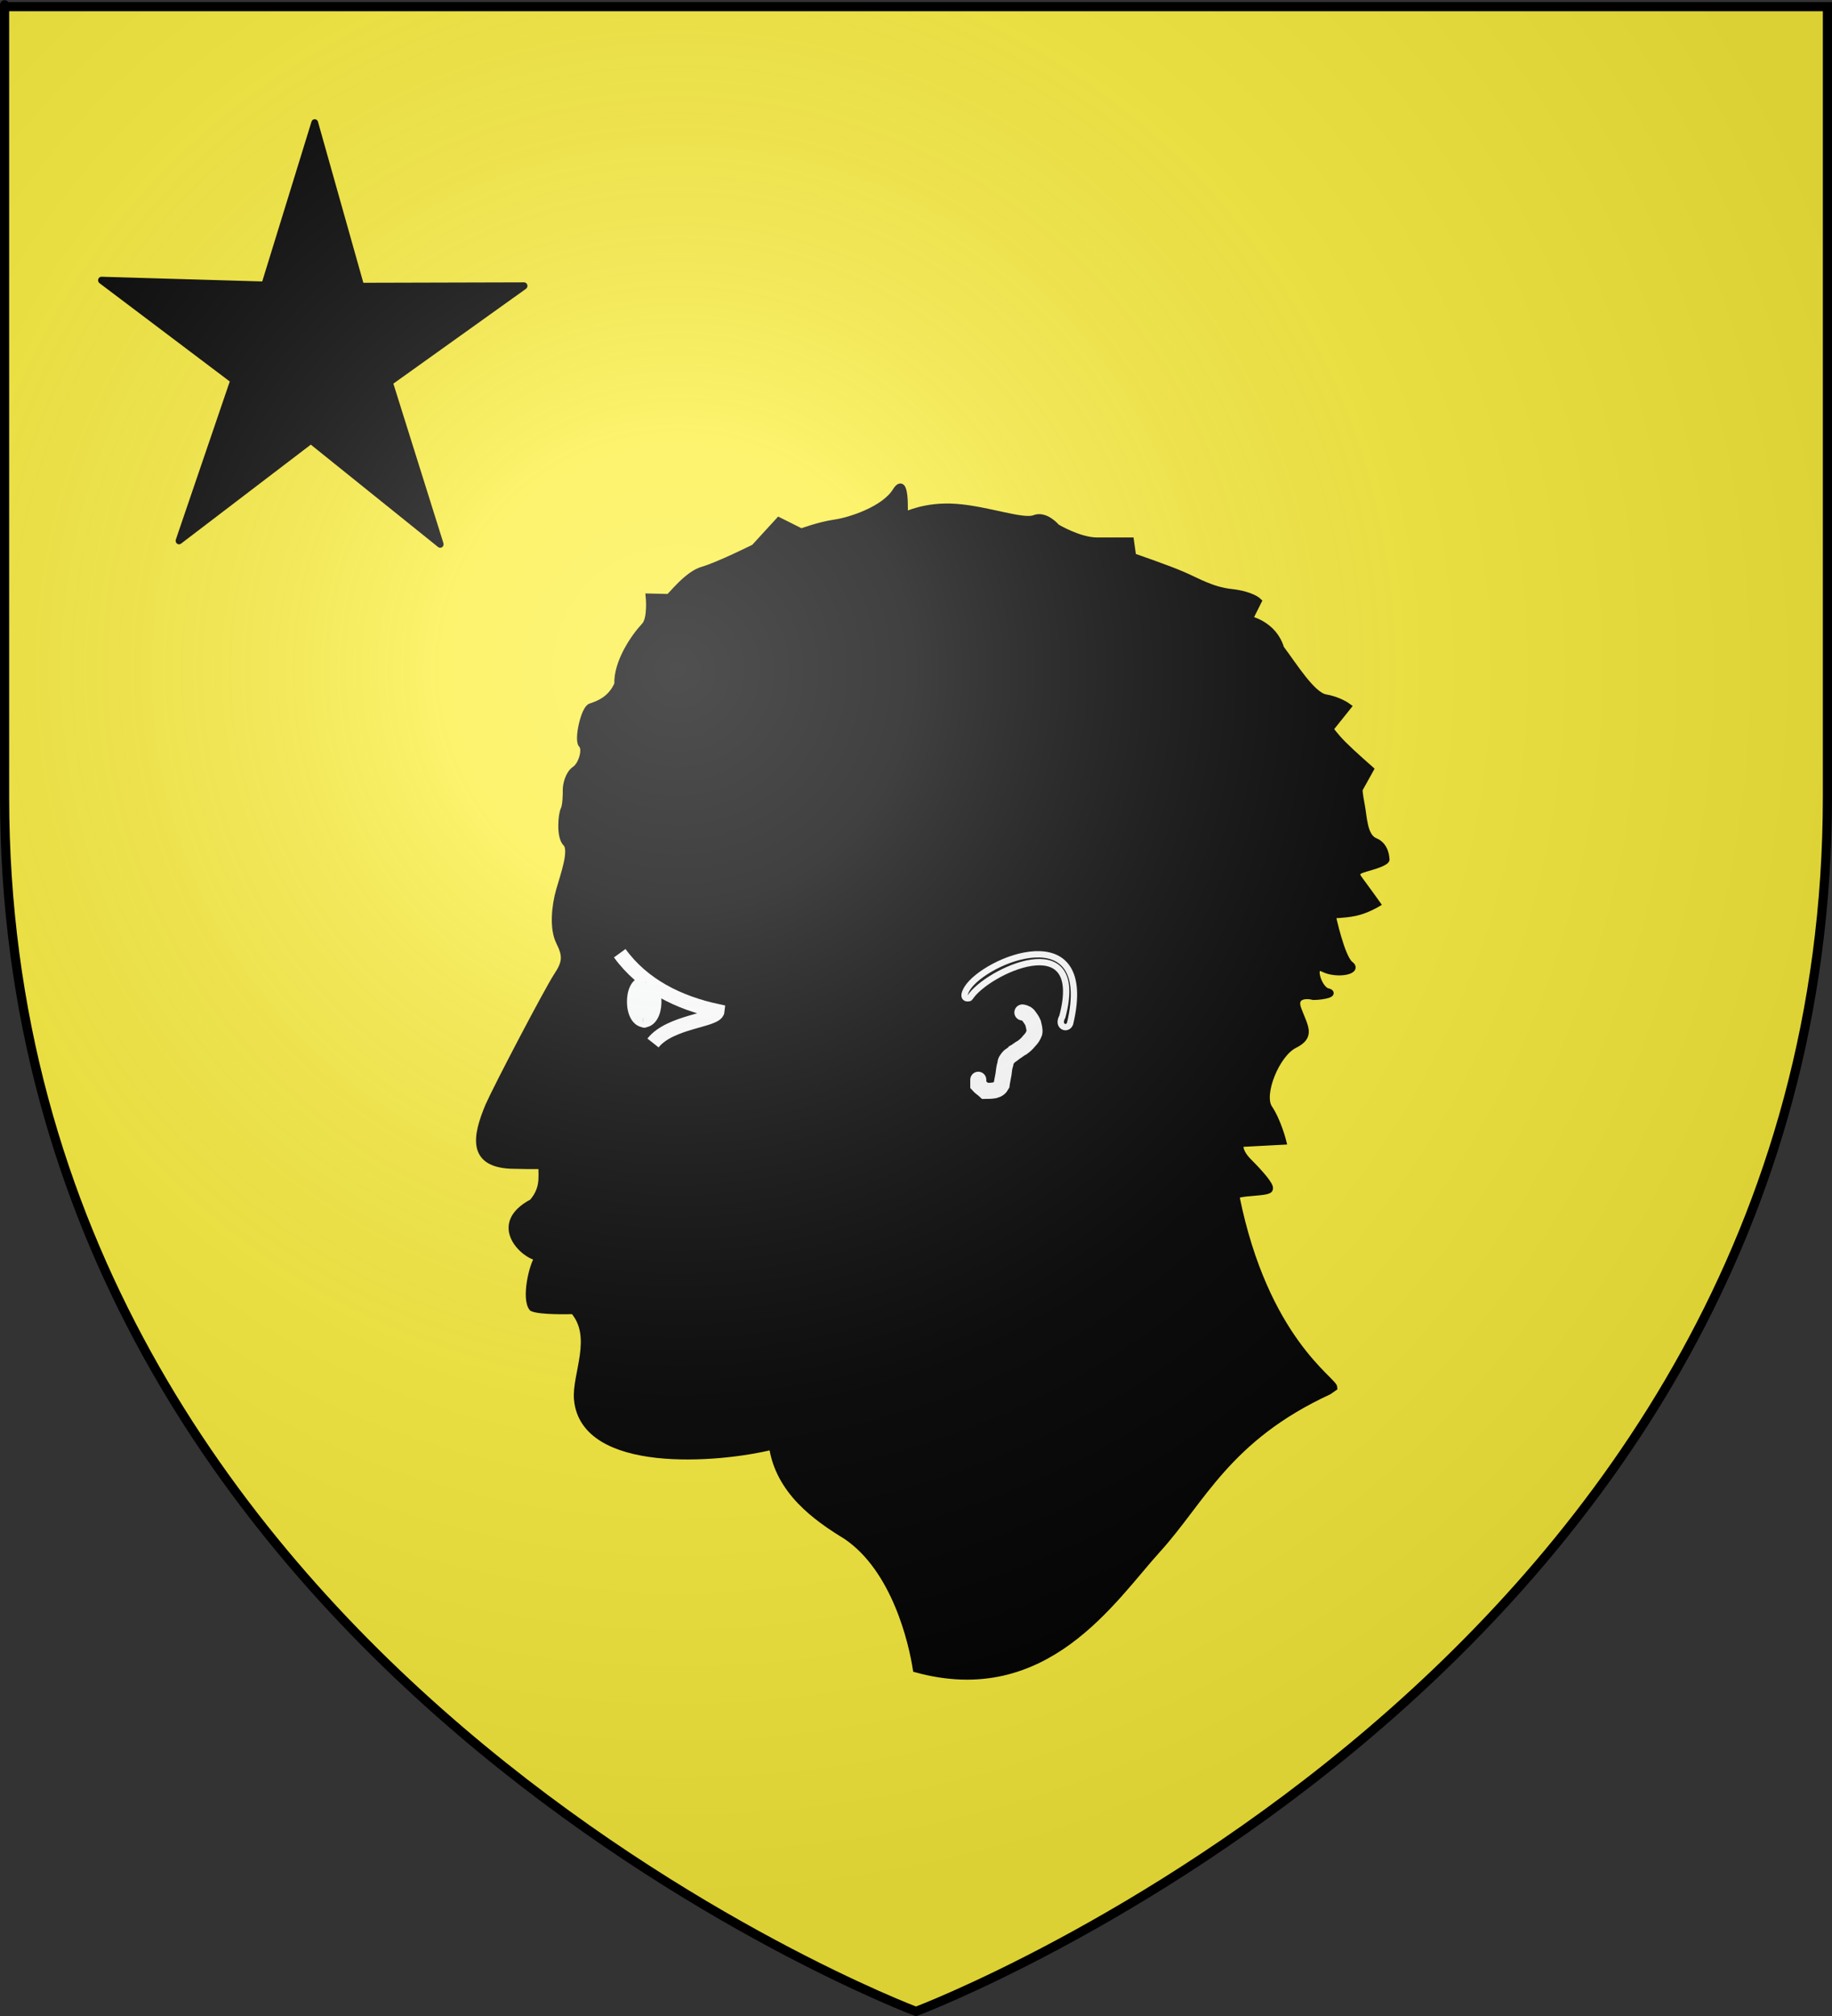 <?xml version="1.0" encoding="UTF-8" standalone="no"?>
<svg
   xmlns:dc="http://purl.org/dc/elements/1.1/"
   xmlns:cc="http://creativecommons.org/ns#"
   xmlns:rdf="http://www.w3.org/1999/02/22-rdf-syntax-ns#"
   xmlns:svg="http://www.w3.org/2000/svg"
   xmlns="http://www.w3.org/2000/svg"
   xmlns:xlink="http://www.w3.org/1999/xlink"
   xmlns:sodipodi="http://sodipodi.sourceforge.net/DTD/sodipodi-0.dtd"
   xmlns:inkscape="http://www.inkscape.org/namespaces/inkscape"
   height="660"
   width="600"
   version="1.0"
   id="svg2"
   sodipodi:version="0.32"
   inkscape:version="0.46"
   sodipodi:docname="Blason_Moirans-en-Montagne.svg"
   sodipodi:docbase="D:\Mes documents\Renaud-Notre Lapin"
   inkscape:export-filename="/Users/olivier/Desktop/Blason Rouge/Blason_Vide_3D.png"
   inkscape:export-xdpi="144"
   inkscape:export-ydpi="144"
   inkscape:output_extension="org.inkscape.output.svg.inkscape">
  <rect width="100%" height="100%" fill="#333333" stroke="none"/>
  <sodipodi:namedview
     inkscape:window-height="1545"
     inkscape:window-width="1677"
     inkscape:pageshadow="2"
     inkscape:pageopacity="0.0"
     guidetolerance="10.0"
     gridtolerance="10.0"
     objecttolerance="10.0"
     borderopacity="1.0"
     bordercolor="#666666"
     pagecolor="#ffffff"
     id="base"
     showgrid="false"
     height="660px"
     inkscape:zoom="0.76818182"
     inkscape:cx="143.13597"
     inkscape:cy="37.091093"
     inkscape:window-x="2802"
     inkscape:window-y="0"
     inkscape:current-layer="layer3"
     showguides="true"
     inkscape:guide-bbox="true">
    <sodipodi:guide
       orientation="1,0"
       position="300,305.917"
       id="guide3626" />
  </sodipodi:namedview>
  <desc
     id="desc4">Flag of Canton of Valais (Wallis)</desc>
  <defs
     id="defs6">
    <linearGradient
       id="linearGradient2893">
      <stop
         style="stop-color:white;stop-opacity:0.314;"
         offset="0"
         id="stop2895" />
      <stop
         id="stop2897"
         offset="0.19"
         style="stop-color:white;stop-opacity:0.251;" />
      <stop
         style="stop-color:#6b6b6b;stop-opacity:0.125;"
         offset="0.6"
         id="stop2901" />
      <stop
         style="stop-color:black;stop-opacity:0.125;"
         offset="1"
         id="stop2899" />
    </linearGradient>
    <radialGradient
       inkscape:collect="always"
       xlink:href="#linearGradient2893"
       id="radialGradient3163"
       gradientUnits="userSpaceOnUse"
       gradientTransform="matrix(1.353,0,0,1.349,-77.629,-85.747)"
       cx="221.445"
       cy="226.331"
       fx="221.445"
       fy="226.331"
       r="300" />
  </defs>
  <g
     inkscape:groupmode="layer"
     id="layer3"
     inkscape:label="Fond écu"
     style="display:inline">
    <path
       id="path2855"
       style="fill:#fcef3c;fill-opacity:1;fill-rule:evenodd;stroke:none;stroke-width:1px;stroke-linecap:butt;stroke-linejoin:miter;stroke-opacity:1"
       d="M 300,657.198 C 300,657.198 598.5,544.878 598.5,259.426 C 598.5,-26.025 598.5,0.875 598.5,0.875 L 1.5,0.875 L 1.5,259.426 C 1.5,544.878 300,657.198 300,657.198 z"
       sodipodi:nodetypes="cccccc" />
    <g
       id="g2635"
       transform="translate(-156.343,-587.101)">
      <path
         style="font-size:12px;fill:#000000;fill-rule:evenodd;stroke:#000000;stroke-width:2.077"
         d="M 591.542,1042.652 C 558.296,1058.029 550.171,1078.277 535.49,1094.426 C 520.809,1110.576 498.919,1145.318 456.343,1133.572 C 455.008,1124.871 449.509,1100.875 433.455,1090.022 C 423.534,1083.979 411.433,1075.341 409.231,1060.659 C 391.613,1065.064 347.496,1068.586 345.367,1045.244 C 344.633,1037.169 351.55,1024.798 344.152,1016.281 C 342.481,1016.334 333.118,1016.521 330.664,1015.376 C 328.095,1012.342 330.631,1001.303 332.492,998.851 L 332.472,998.749 C 328.078,998.349 316.738,987.987 330.685,980.646 C 334.363,976.322 333.719,972.79 333.707,968.805 C 331.403,968.836 325.739,968.771 324.911,968.716 C 310.21,968.661 312.098,959.176 316.332,949.081 C 319.269,942.475 335.824,910.91 338.76,906.505 C 341.696,902.101 341.696,899.899 339.494,895.494 C 337.292,891.09 338.026,883.749 339.494,878.611 C 340.962,873.472 343.899,865.397 341.696,863.195 C 339.494,860.993 340.228,853.652 340.962,852.184 C 341.696,850.716 341.696,847.046 341.696,845.578 C 341.696,844.11 342.43,840.439 344.633,838.971 C 346.835,837.503 348.303,832.365 346.835,830.896 C 345.367,829.428 347.569,819.151 349.771,818.417 C 351.973,817.683 356.378,816.215 358.58,811.077 C 358.32,803.827 364.014,795.6 367.389,791.991 C 369.591,789.789 368.857,782.448 368.857,782.448 L 375.316,782.596 C 376.019,782.361 381.336,775.107 386.474,773.639 C 391.613,772.171 403.358,766.299 403.358,766.299 L 411.433,757.49 L 418.773,761.16 C 418.773,761.16 424.646,758.958 429.784,758.224 C 434.923,757.49 445.934,753.819 449.604,747.947 C 453.274,742.074 452.54,754.936 452.658,755.639 C 453.127,755.757 459.147,752.351 469.424,753.085 C 479.701,753.819 491.446,758.224 495.116,756.756 C 498.787,755.288 502.457,759.692 502.457,759.692 C 502.457,759.692 509.798,764.096 515.67,764.096 C 521.543,764.096 526.681,764.096 526.681,764.096 L 527.415,769.235 C 527.415,769.235 538.426,773.023 543.565,775.225 C 548.703,777.427 553.107,780.246 559.714,780.98 C 566.321,781.714 568.523,783.916 568.523,783.916 L 565.587,789.789 C 565.587,789.789 573.514,791.405 575.864,799.331 C 580.268,805.204 586.141,814.747 590.545,815.481 C 594.949,816.215 597.885,818.417 597.885,818.417 L 592.013,825.758 C 592.013,825.758 593.481,827.96 596.417,830.896 C 599.354,833.833 605.226,838.971 605.226,838.971 L 601.556,845.578 C 601.556,845.578 601.556,847.046 602.29,850.716 C 603.024,854.386 603.024,860.993 606.694,862.461 C 610.365,863.929 610.365,868.334 610.365,868.334 C 610.365,868.334 611.099,869.068 606.694,870.536 C 602.29,872.004 599.354,872.004 601.556,874.94 C 603.758,877.877 607.428,883.015 607.428,883.015 C 607.428,883.015 603.758,885.217 600.088,885.951 C 596.417,886.685 592.747,886.685 592.747,886.685 C 592.747,886.685 595.683,900.633 598.62,902.835 C 601.556,905.037 594.215,906.505 589.811,904.303 C 585.406,902.101 588.158,910.91 591.095,911.644 C 594.031,912.378 590.029,913.405 586.579,913.441 C 583.643,912.707 579.864,913.221 581.552,917.553 C 583.754,923.425 586.141,926.325 580.268,929.261 C 574.395,932.198 569.073,945.411 572.009,949.815 C 574.946,954.22 576.598,960.826 576.598,960.826 L 562.65,961.56 C 562.65,961.56 561.696,963.763 565.366,967.433 C 569.036,971.103 572.707,975.287 572.193,976.314 C 572.304,977.903 561.146,977.259 561.257,978.847 C 570.75,1025.771 593.296,1038.931 593.327,1041.403 L 591.542,1042.652 L 591.542,1042.652 L 591.542,1042.652 L 591.542,1042.652 L 591.542,1042.652 L 591.542,1042.652 L 591.542,1042.652 L 591.542,1042.652 L 591.542,1042.652 L 591.542,1042.652 L 591.542,1042.652 L 591.542,1042.652 L 591.542,1042.652 L 591.542,1042.652 L 591.542,1042.652 L 591.542,1042.652 L 591.542,1042.652 L 591.542,1042.652 L 591.542,1042.652 z"
         id="path809"
         sodipodi:nodetypes="cccccccccccccccccccccccccccccccccccccccccccccccccccccccccccccccccccccccccccccccccccccccccc" />
      <path
         style="font-size:12px;fill:#000000;fill-rule:evenodd;stroke:#ffffff;stroke-width:5.254;stroke-linecap:round"
         d="M 491.182,918.556 C 491.421,918.584 492.407,918.758 493.039,919.42 C 493.741,920.326 494.336,921.138 494.69,922.012 C 494.95,923.178 495.292,924.142 495.103,925.252 C 494.707,926.339 494.176,927.112 493.452,927.843 C 492.635,928.852 492.04,929.363 491.182,930.003 C 490.226,930.456 489.309,931.338 488.5,931.731 C 488.113,932.256 487.117,932.643 486.643,933.243 C 486.093,933.98 485.669,934.346 485.611,935.402 C 485.254,936.451 485.135,937.743 484.992,938.858 C 484.789,940.084 484.502,941.234 484.373,942.314 C 483.858,943.238 483.295,943.712 482.103,944.041 C 481.117,944.216 480.097,944.257 479.009,944.257 C 478.392,943.668 477.341,943.001 476.739,942.314 C 476.739,941.738 476.739,941.162 476.739,940.586"
         id="path817" />
      <path
         style="font-size:12px;fill:#000000;fill-rule:evenodd;stroke:#ffffff;stroke-width:2.077"
         d="M 473.985,913.737 C 479.263,905.247 512.307,889.643 504.276,919.933 C 502.44,923.146 505.882,924.523 506.8,922.228 C 515.29,886.43 478.804,901.346 473.067,910.754 C 470.772,914.655 473.985,913.967 473.985,913.737 L 473.985,913.737 L 473.985,913.737 z"
         id="path818"
         sodipodi:nodetypes="cccccc" />
      <path
         style="font-size:12px;fill:#000000;fill-rule:evenodd;stroke:#ffffff;stroke-width:4.673"
         d="M 359.314,899.165 C 366.917,909.651 378.57,915.4 391.306,918.128 C 390.984,921.21 375.848,921.406 370.207,928.553"
         id="path808"
         sodipodi:nodetypes="ccc" />
      <path
         style="font-size:12px;fill:#000000;fill-rule:evenodd;stroke:#feffff;stroke-width:3.012"
         d="M 366.823,908.598 C 362.003,908.339 361.612,922.315 367.824,921.991"
         id="path1049"
         sodipodi:nodetypes="cc" />
      <path
         style="font-size:12px;fill:#000000;fill-rule:evenodd;stroke:#feffff;stroke-width:3.012"
         d="M 367.835,908.597 C 372.655,908.339 373.046,922.315 366.834,921.991"
         id="path1051"
         sodipodi:nodetypes="cc" />
      <path
         style="font-size:12px;fill:#000000;fill-rule:evenodd;stroke:#feffff;stroke-width:7.418;stroke-opacity:1"
         d="M 367.506,908.876 L 367.341,920.589 L 367.341,920.589"
         id="path1052" />
    </g>
    <path
       sodipodi:type="star"
       style="opacity:1;fill:#000000;fill-opacity:1;fill-rule:evenodd;stroke:#000000;stroke-width:2;stroke-linecap:round;stroke-linejoin:round;stroke-miterlimit:4;stroke-dasharray:none;stroke-dashoffset:10;stroke-opacity:1"
       id="path3113"
       sodipodi:sides="5"
       sodipodi:cx="-220"
       sodipodi:cy="195.26627"
       sodipodi:r1="65.374519"
       sodipodi:r2="24.063255"
       sodipodi:arg1="0.95517644"
       sodipodi:arg2="1.583495"
       inkscape:flatsided="false"
       inkscape:rounded="0"
       inkscape:randomized="0"
       d="M -182.249,248.639 L -220.306,219.328 L -259.095,247.663 L -242.978,202.411 L -281.913,174.277 L -233.896,175.621 L -219.17,129.897 L -205.61,175.98 L -157.574,175.856 L -197.211,202.992 L -182.249,248.639 z"
       transform="matrix(1.113,0,0,1.162,347.011,-110.746)" />
  </g>
  <g
     inkscape:groupmode="layer"
     id="layer4"
     inkscape:label="Meubles"
     sodipodi:insensitive="true" />
  <g
     inkscape:groupmode="layer"
     id="layer2"
     inkscape:label="Reflet final"
     sodipodi:insensitive="true">
    <path
       sodipodi:nodetypes="cccccc"
       d="M 300,658.5 C 300,658.5 598.5,546.18 598.5,260.728 C 598.5,-24.723 598.5,2.176 598.5,2.176 L 1.5,2.176 L 1.5,260.728 C 1.5,546.18 300,658.5 300,658.5 z "
       style="opacity:1;fill:url(#radialGradient3163);fill-opacity:1;fill-rule:evenodd;stroke:none;stroke-width:1px;stroke-linecap:butt;stroke-linejoin:miter;stroke-opacity:1"
       id="path2875"
       inkscape:export-xdpi="144"
       inkscape:export-ydpi="144" />
  </g>
  <g
     inkscape:groupmode="layer"
     id="layer1"
     inkscape:label="Contour final"
     sodipodi:insensitive="true">
    <path
       sodipodi:nodetypes="cccccc"
       d="M 300,658.5 C 300,658.5 1.5,546.18 1.5,260.728 C 1.5,-24.723 1.5,2.176 1.5,2.176 L 598.5,2.176 L 598.5,260.728 C 598.5,546.18 300,658.5 300,658.5 z "
       style="opacity:1;fill:none;fill-opacity:1;fill-rule:evenodd;stroke:#000000;stroke-width:3;stroke-linecap:butt;stroke-linejoin:miter;stroke-miterlimit:4;stroke-dasharray:none;stroke-opacity:1"
       id="path1411"
       inkscape:export-xdpi="144"
       inkscape:export-ydpi="144" />
  </g>
</svg>
